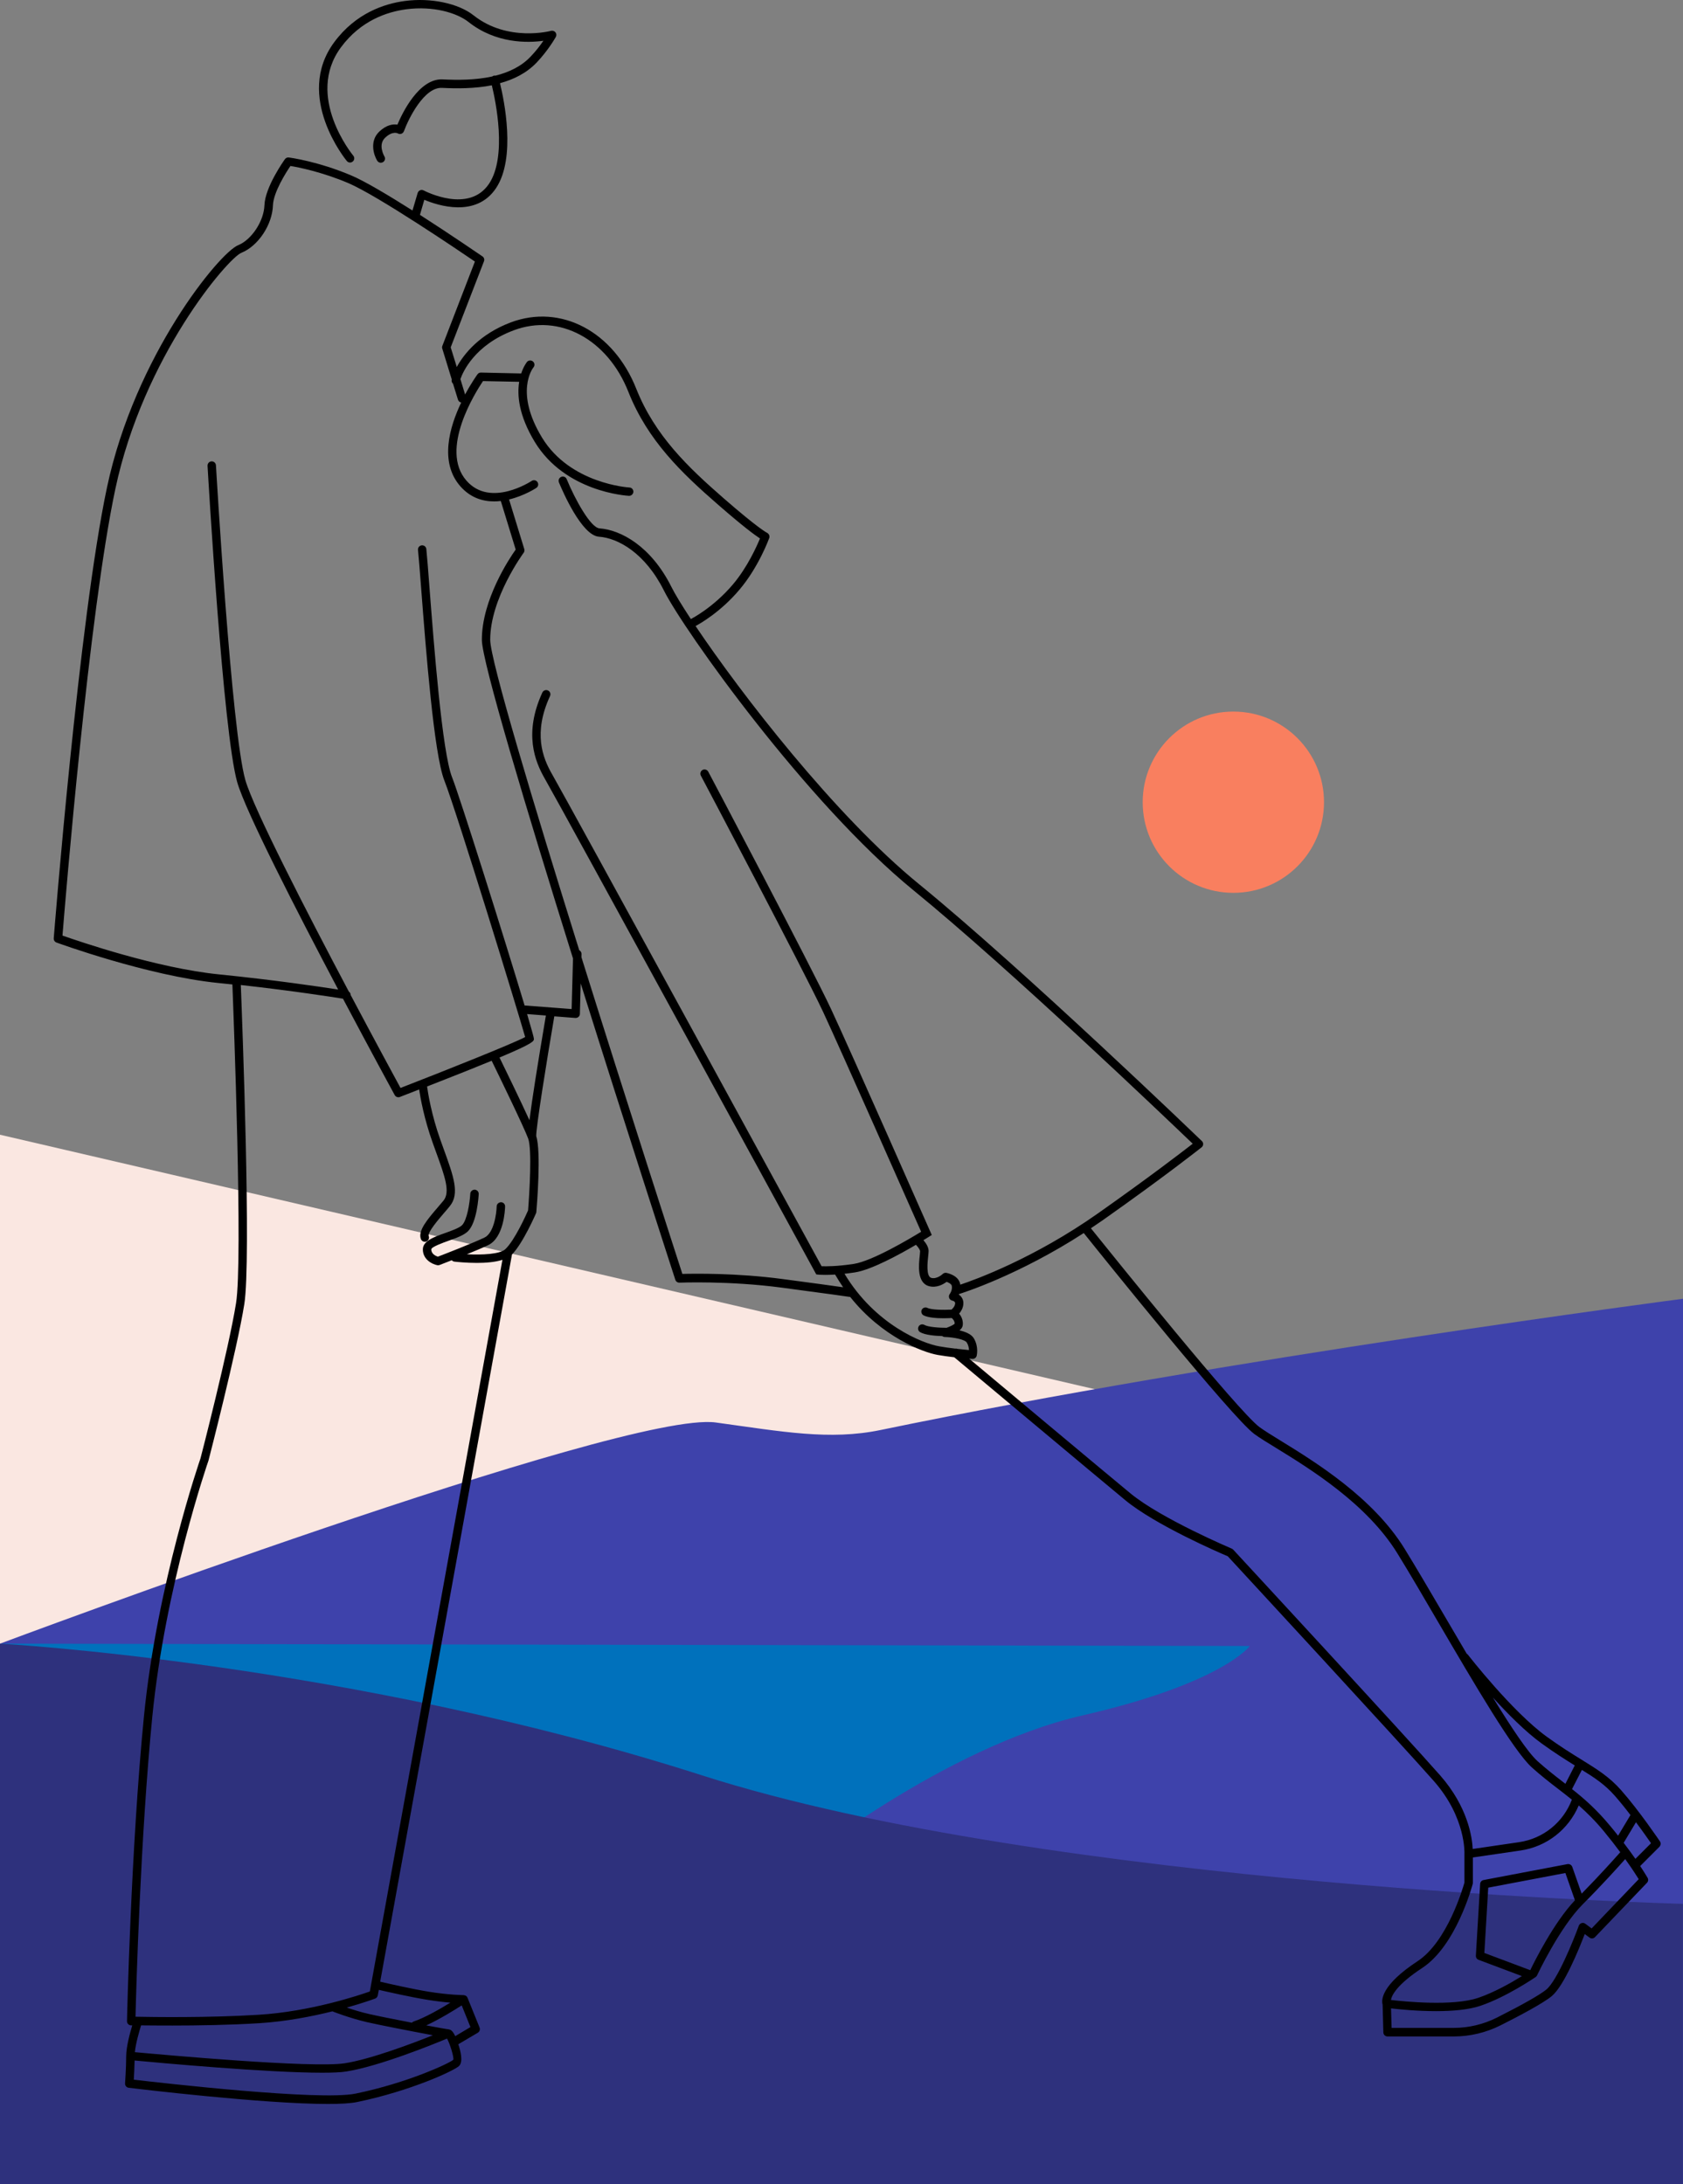 <svg xmlns="http://www.w3.org/2000/svg" xmlns:xlink="http://www.w3.org/1999/xlink" version="1.1" x="0px" y="0px" style="enable-background:new 0 0 248 322;" xml:space="preserve" viewBox="20.58 28.04 207.92 269.89">
<rect x="20.58" y="28.04" width="207.92" height="269.89" fill="#808080" stroke="none"/>
<style type="text/css">
	.st0{fill:#FAE7E1;}
	.st1{fill:#3E42AB;}
	.st2{fill:#0071BC;}
	.st3{fill:#2E317D;}
	.st4{fill:#F97F5F;}
</style>
<g id="Layer_2">
	<g>
		<polygon class="st0" points="228.5,247.61 20.58,247.61 20.58,168.26 228.5,216.6   "/>
		<path class="st1" d="M20.58,231.15c0,0,77.12-28.88,88.43-27.33c8.23,1.13,14.06,2.23,20.35,0.93    c42.78-8.87,99.14-16.22,99.14-16.22v109.4H20.58V231.15z"/>
		<path class="st2" d="M174.98,231.44l-154.4-0.29l98.36,27.5c0,0,18.11-14.67,35.4-18.64    C171.64,236.04,174.98,231.44,174.98,231.44z"/>
		<path class="st3" d="M20.58,231.15c0,0,43.38,2.37,86.68,16.26c43.31,13.88,121.23,15.89,121.23,15.89v34.62H20.58V231.15z"/>
	</g>
	<circle class="st4" cx="172.95" cy="127.17" r="11.2"/>
</g>
<g id="Layer_1">
	<path d="M225.65,255.58c-0.03-0.04-2.54-3.77-4.81-6.34c-1.44-1.63-2.96-2.57-4.88-3.76c-1.22-0.75-2.6-1.61-4.29-2.83   c-4.28-3.1-9.68-10.05-9.73-10.12c-0.05-0.06-0.1-0.1-0.16-0.14c-0.9-1.52-1.8-3.06-2.67-4.55c-1.84-3.14-3.58-6.11-5.01-8.43   c-3.9-6.32-11.03-10.71-15.29-13.33c-1.09-0.67-2.03-1.25-2.63-1.69c-2.61-1.91-18.29-21.41-20.83-24.57   c0.49-0.33,0.98-0.66,1.47-1c7.73-5.45,12.15-8.96,12.2-9c0.12-0.09,0.19-0.23,0.2-0.38c0.01-0.15-0.05-0.29-0.16-0.4   c-0.22-0.21-22-21.18-34.96-31.76c-10.39-8.48-22.03-23.6-27.59-31.88c0.52-0.28,3.08-1.71,5.43-4.5c2.36-2.79,3.62-6.23,3.67-6.37   c0.09-0.25-0.03-0.53-0.27-0.65c-0.04-0.02-1.12-0.57-5.34-4.25c-4.39-3.83-8.51-7.74-10.82-13.56c-2.8-7.07-9.32-10.51-15.5-8.19   c-3.82,1.44-5.78,3.88-6.67,5.51l-0.75-2.43l4.11-10.63c0.09-0.22,0.01-0.48-0.19-0.61c-0.27-0.18-3.86-2.65-7.72-5.13L73,52.73   c1.64,0.69,6.39,2.27,8.86-1.44c2.5-3.75,0.99-10.91,0.49-12.97c1.69-0.46,3.27-1.24,4.51-2.53c1.46-1.53,2.35-3.12,2.39-3.19   c0.1-0.18,0.08-0.41-0.05-0.57c-0.13-0.16-0.35-0.23-0.55-0.18c-0.05,0.02-5.36,1.42-9.56-1.91c-1.88-1.49-5.29-2.2-8.48-1.78   c-2.52,0.33-6.08,1.49-8.75,5.11C56.9,40,63.36,47.86,63.43,47.94c0.18,0.22,0.51,0.25,0.73,0.06c0.22-0.18,0.25-0.51,0.06-0.73   c-0.06-0.07-6-7.31-1.52-13.38c2.46-3.33,5.73-4.39,8.05-4.7c3.39-0.45,6.31,0.46,7.7,1.56c3.39,2.69,7.31,2.6,9.26,2.33   c-0.38,0.56-0.93,1.29-1.61,1.99c-1.15,1.2-2.68,1.91-4.31,2.32c-0.08-0.01-0.15-0.02-0.23,0.01c-0.06,0.02-0.12,0.05-0.17,0.09   c-2.09,0.46-4.32,0.45-6.14,0.36c-2.9-0.13-4.97,4.15-5.57,5.59c-0.52-0.08-1.33,0-2.24,0.86c-1.22,1.16-0.71,2.86-0.26,3.6   c0.1,0.16,0.27,0.25,0.44,0.25c0.09,0,0.18-0.02,0.27-0.07c0.25-0.15,0.33-0.46,0.18-0.71c-0.03-0.06-0.83-1.44,0.09-2.31   c0.91-0.87,1.54-0.55,1.56-0.54c0.13,0.08,0.29,0.1,0.44,0.05c0.15-0.05,0.26-0.17,0.32-0.31c0.56-1.53,2.5-5.5,4.73-5.36   c1.81,0.09,4.01,0.1,6.13-0.32c0.47,1.92,1.91,8.79-0.34,12.16c-2.48,3.72-7.85,0.95-8.08,0.83c-0.14-0.07-0.3-0.08-0.44-0.02   c-0.14,0.06-0.25,0.18-0.3,0.33l-0.64,2.17c-2.91-1.84-5.83-3.59-7.52-4.31c-4.13-1.76-7.6-2.22-7.75-2.24   c-0.19-0.03-0.38,0.06-0.49,0.21c-0.1,0.14-2.45,3.43-2.53,5.69c-0.07,1.97-1.59,4.27-3.25,4.94c-2.3,0.92-12.74,13.63-16.2,29.92   c-3.47,16.35-6.55,55.33-6.58,55.72c-0.02,0.23,0.12,0.45,0.34,0.53c0.11,0.04,11.26,4.12,19.99,5c0.59,0.06,1.17,0.12,1.74,0.18   c0.15,3.93,1.31,34.05,0.45,39.39c-0.91,5.71-4.36,19.08-4.39,19.17c-0.05,0.15-5.38,15.56-6.99,31.91   c-1.61,16.31-2.09,37.42-2.09,37.63c-0.01,0.29,0.22,0.52,0.5,0.53c0.01,0,0.06,0,0.15,0c-0.28,0.92-0.75,2.67-0.75,3.8   c0,1.45-0.14,3.34-0.14,3.36c-0.02,0.28,0.18,0.52,0.46,0.55c0.79,0.1,16.58,2,24.61,2c1.54,0,2.8-0.07,3.61-0.24   c6.61-1.37,12.01-3.88,12.59-4.46c0.52-0.52,0.18-1.85-0.1-2.68l2.41-1.42c0.22-0.13,0.31-0.4,0.22-0.64l-1.49-3.68   c0-0.01-0.02-0.02-0.02-0.03c-0.01-0.02-0.01-0.05-0.03-0.07c-0.04-0.05-0.08-0.1-0.13-0.13c0,0-0.01-0.01-0.01-0.01   c-0.08-0.05-0.17-0.07-0.26-0.08c-0.01,0-0.02-0.01-0.03-0.01c-0.02,0-1.77-0.01-4.31-0.42c-2.07-0.34-4.94-0.99-6-1.24   l16.28-89.86c1.38-1.42,2.9-4.94,2.97-5.09c0.02-0.05,0.04-0.11,0.04-0.16c0.07-0.77,0.61-7.49-0.01-9.35   c-0.08-0.8,1.32-9.5,2.23-14.83l2.6,0.2c0.01,0,0.03,0,0.04,0c0.13,0,0.25-0.05,0.35-0.13c0.11-0.1,0.17-0.23,0.17-0.37l0.1-3.77   c5.65,18,11.22,35.17,11.69,36.62c0.07,0.22,0.27,0.37,0.52,0.36c0.06,0,6.08-0.25,12.58,0.61c5.99,0.79,8.17,1.11,8.51,1.16   c3.91,4.92,8.94,6.83,10.8,7.16c0.63,0.11,1.36,0.21,2.05,0.29c1.69,1.41,17.48,14.64,21.13,17.66c3.72,3.07,11.61,6.49,12.66,6.93   c1.4,1.52,21.47,23.24,25.48,27.8c3.97,4.53,3.76,8.91,3.76,8.99v3.53c-0.2,0.71-2.12,7.3-5.78,9.71   c-4.54,2.98-4.49,4.82-4.33,5.37l0.09,3.44c0.01,0.28,0.24,0.5,0.52,0.5h8.18c2,0,4-0.48,5.79-1.38c2.29-1.15,5.25-2.72,6.32-3.61   c1.53-1.28,3.39-5.88,4.07-7.67l0.59,0.44c0.21,0.16,0.5,0.13,0.68-0.06l6.42-6.71c0.16-0.16,0.19-0.41,0.08-0.61   c-0.03-0.04-0.33-0.57-0.92-1.46l2.37-2.37C225.76,256.06,225.79,255.79,225.65,255.58z M220.06,249.93   c0.65,0.74,1.33,1.58,1.95,2.4l-1.53,2.55c-0.3-0.39-0.62-0.78-0.97-1.2c-1.68-2.03-3.22-3.38-4.72-4.56l1.22-2.37   C217.63,247.75,218.87,248.58,220.06,249.93z M211.06,243.5c1.59,1.15,2.9,1.97,4.07,2.7l-1.16,2.27   c-0.11-0.09-0.22-0.17-0.33-0.26c-1-0.77-2.04-1.58-3.12-2.55c-1.18-1.07-3.21-4.11-5.51-7.86   C206.83,239.81,209.04,242.04,211.06,243.5z M41.9,278.34c3.03,0,7-0.06,10.71-0.29c3.33-0.21,6.53-0.84,9.06-1.47   c0.02,0.01,0.04,0.03,0.06,0.04c0.08,0.03,2.04,0.8,4.18,1.3c1.28,0.3,5.61,1.15,8.15,1.62c-2.61,1.04-7.69,2.96-10.88,3.46   c-4.05,0.63-22.68-1.07-25.94-1.37c0.11-1.12,0.57-2.66,0.77-3.31C38.92,278.33,40.27,278.34,41.9,278.34z M76.58,282.57   c-0.46,0.42-5.61,2.85-12.07,4.18c-4.46,0.92-24.04-1.33-27.4-1.72c0.03-0.55,0.08-1.48,0.1-2.37c2.97,0.28,16.42,1.51,23.14,1.51   c1.28,0,2.32-0.04,3-0.15c4.08-0.64,10.88-3.41,12.46-4.07C76.16,280.58,76.68,282.25,76.58,282.57z M76.82,279.65   c-0.22-0.47-0.43-0.72-0.66-0.8c-0.04-0.02-0.08-0.02-0.12-0.03c-0.02,0-0.05-0.02-0.07-0.02h0c-0.17-0.01-1.29-0.21-2.73-0.48   c1.66-0.76,3.49-1.9,4.38-2.47l1.08,2.68L76.82,279.65z M73.39,275.16c1.13,0.18,2.09,0.29,2.83,0.35   c-1.27,0.78-3.16,1.87-4.54,2.33c-0.09,0.03-0.15,0.08-0.21,0.15c-2.06-0.4-4.28-0.84-5.32-1.08c-1.01-0.23-1.99-0.54-2.73-0.79   c2.13-0.6,3.47-1.1,3.5-1.11c0.17-0.06,0.29-0.21,0.33-0.39l0.13-0.69C68.48,274.18,71.32,274.83,73.39,275.16z M85.82,177.61   c-0.23,0.53-1.66,3.72-2.82,4.8c-0.67,0.62-2.89,0.72-4.74,0.62c0.99-0.4,1.97-0.81,2.62-1.12c1.95-0.92,2.09-4.39,2.1-4.78   c0.01-0.29-0.22-0.53-0.51-0.53c-0.27,0.01-0.52,0.22-0.53,0.5c-0.02,0.89-0.34,3.32-1.51,3.87c-1.49,0.71-4.97,2.06-5.76,2.36   c-0.26-0.09-0.81-0.33-0.81-0.9c0-0.31,1.48-0.83,2.11-1.06c0.99-0.35,1.93-0.69,2.43-1.19c1.1-1.1,1.3-4.22,1.32-4.58   c0.02-0.29-0.2-0.53-0.49-0.55c-0.28,0-0.53,0.2-0.55,0.49c-0.07,1.18-0.4,3.28-1.02,3.9c-0.34,0.34-1.24,0.66-2.04,0.95   c-1.44,0.51-2.8,1-2.8,2.04c0,1.26,1.16,1.83,1.77,1.95c0.03,0.01,0.07,0.01,0.1,0.01c0.06,0,0.13-0.01,0.19-0.03   c0.06-0.02,0.68-0.26,1.51-0.59c0.08,0.09,0.19,0.15,0.31,0.17c0.26,0.03,1.45,0.16,2.8,0.16c1.08,0,2.25-0.09,3.15-0.38   l-16.38,90.41c-1.33,0.47-7.3,2.48-13.73,2.88c-6.27,0.39-13.28,0.28-15.22,0.24c0.08-3.35,0.61-22.19,2.07-37.03   c1.6-16.22,6.88-31.52,6.95-31.71c0.03-0.13,3.5-13.55,4.42-19.31c0.87-5.44-0.25-34.79-0.43-39.44c6.3,0.7,11.31,1.48,12.62,1.69   c3.36,6.34,6.11,11.4,6.39,11.91c0.09,0.17,0.27,0.27,0.46,0.27c0.06,0,0.13-0.01,0.19-0.04c0.83-0.32,1.61-0.63,2.37-0.92   c0.16,1.05,0.61,3.61,1.67,6.57l0.41,1.14c1.08,2.98,1.8,4.95,0.93,6.02c-0.22,0.27-0.47,0.56-0.73,0.86   c-1.27,1.48-2.46,2.88-2.06,3.9c0.08,0.2,0.28,0.33,0.48,0.33c0.06,0,0.13-0.01,0.19-0.04c0.27-0.11,0.4-0.41,0.29-0.67   c-0.17-0.44,1.21-2.05,1.88-2.83c0.26-0.3,0.52-0.6,0.74-0.88c1.24-1.52,0.44-3.71-0.76-7.02l-0.41-1.14   c-1.11-3.1-1.54-5.82-1.65-6.61c3.51-1.37,6.09-2.4,7.98-3.18c0.75,1.53,3.96,8.13,4.51,9.61c0,0,0,0,0,0c0,0,0,0,0,0c0,0,0,0,0,0   C86.32,170.03,85.99,175.5,85.82,177.61z M85.99,166.47c-1.16-2.54-3.09-6.5-3.7-7.75c4.24-1.78,4.25-2.03,4.25-2.31   c0-0.15-0.32-1.29-0.84-3.06l2.32,0.18C86.97,159.73,86.29,164.05,85.99,166.47z M91.2,152.73l-5.81-0.44   c-2.45-8.16-8-25.78-8.96-28.2c-1.23-3.12-2.24-16.33-2.79-23.43c-0.16-2.11-0.29-3.81-0.39-4.77c-0.03-0.29-0.28-0.49-0.57-0.46   c-0.29,0.03-0.49,0.28-0.46,0.57c0.1,0.95,0.23,2.64,0.39,4.74c0.59,7.65,1.58,20.46,2.86,23.73c1.58,4.03,9.23,29,9.99,31.72   c-1.53,0.82-9.89,4.15-15.4,6.29c-0.73-1.35-3.21-5.92-6.16-11.49c0-0.17-0.08-0.32-0.22-0.41c-5.21-9.85-11.77-22.59-12.79-26.15   c-1.72-6.01-3.61-38.56-3.63-38.89c-0.02-0.29-0.26-0.5-0.55-0.49c-0.29,0.02-0.5,0.26-0.49,0.55c0.08,1.34,1.92,32.99,3.67,39.11   c1.03,3.59,7.31,15.84,12.47,25.61c-2.32-0.36-8.02-1.2-14.69-1.87c-7.71-0.77-17.37-4.1-19.37-4.8   c0.33-4.16,3.26-39.79,6.53-55.19c3.47-16.35,13.9-28.51,15.57-29.18c2.07-0.83,3.82-3.46,3.9-5.87c0.06-1.62,1.62-4.06,2.16-4.86   c0.93,0.15,3.86,0.72,7.16,2.12c3.63,1.55,13.65,8.34,15.63,9.69l-4.02,10.42c-0.04,0.11-0.05,0.23-0.01,0.34l1.17,3.81   c-0.01,0.05-0.02,0.1-0.02,0.13c0,0.16,0.07,0.3,0.18,0.4l0.61,1.97c0.06,0.19,0.22,0.32,0.4,0.35c-1.45,3.03-2.71,7.38-0.11,10.35   c1.24,1.41,2.74,1.87,4.17,1.87c0.28,0,0.56-0.02,0.83-0.05l1.84,6c-0.79,1.11-4.18,6.2-4.18,11.15c0,2.65,5.52,21.01,11.26,39.38   L91.2,152.73z M117.24,186.09c-5.63-0.75-10.91-0.67-12.36-0.63c-0.91-2.82-6.79-20.98-12.47-39.14l0.01-0.39   c0.01-0.2-0.11-0.38-0.28-0.47c-5.64-18.06-11-35.87-11-38.36c0-5.13,4.09-10.69,4.13-10.75c0.1-0.13,0.13-0.3,0.08-0.46   l-1.88-6.13c1.89-0.45,3.34-1.41,3.37-1.43c0.24-0.16,0.3-0.48,0.14-0.72c-0.16-0.24-0.48-0.3-0.72-0.14   c-0.05,0.03-5.08,3.36-8.05-0.03c-3.38-3.86,1.14-10.97,2.04-12.31l4.47,0.09c-0.27,1.67-0.05,4.16,1.92,7.42   c3.76,6.19,11.32,6.65,11.64,6.67c0.01,0,0.02,0,0.03,0c0.27,0,0.5-0.22,0.52-0.49c0.01-0.29-0.21-0.53-0.49-0.54   c-0.07,0-7.32-0.44-10.8-6.17c-3.4-5.6-1.16-8.55-1.05-8.68c0.18-0.22,0.15-0.55-0.08-0.73c-0.22-0.18-0.55-0.15-0.73,0.07   c-0.04,0.05-0.42,0.54-0.71,1.42L80,74.08c-0.17-0.01-0.33,0.08-0.43,0.21c-0.08,0.12-0.78,1.09-1.53,2.5l-0.58-1.9   c0.29-0.85,1.73-4.21,6.58-6.03c5.63-2.12,11.59,1.08,14.17,7.6c2.39,6.04,6.61,10.05,11.1,13.96c3.06,2.67,4.52,3.74,5.16,4.16   c-0.4,0.97-1.55,3.55-3.33,5.66c-2.44,2.89-5.17,4.28-5.2,4.29c-0.01,0-0.01,0.01-0.01,0.01c-1.14-1.74-1.98-3.12-2.4-3.97   c-2.52-5.04-6.25-7.05-8.89-7.24c-1.1-0.08-3.03-3.6-4.05-6.08c-0.11-0.27-0.41-0.39-0.68-0.28c-0.26,0.11-0.39,0.41-0.28,0.68   c0.45,1.09,2.81,6.56,4.94,6.71c2.36,0.17,5.71,2.01,8.04,6.67c2.42,4.84,17.64,26.28,30.85,37.05   c11.92,9.73,31.34,28.29,34.47,31.29c-1.32,1.03-5.41,4.17-11.68,8.59c-7.88,5.56-15.17,8.21-17.04,8.83c0-0.01,0-0.03,0-0.04   c-0.18-1.1-1.55-1.39-1.71-1.42c-0.17-0.03-0.34,0.02-0.46,0.14c-0.01,0.01-0.7,0.67-1.41,0.48c-0.66-0.18-0.46-1.95-0.38-2.7   c0.03-0.28,0.05-0.51,0.05-0.64c-0.01-0.46-0.3-0.93-0.64-1.32c0.37-0.22,0.6-0.37,0.65-0.4l0.38-0.24l-0.18-0.41   c-0.1-0.22-9.85-22.35-12.28-27.55c-2.43-5.21-15.02-29.05-15.15-29.29c-0.13-0.25-0.45-0.35-0.7-0.22   c-0.25,0.13-0.35,0.45-0.22,0.7c0.13,0.24,12.71,24.06,15.13,29.25c2.23,4.8,10.73,24.05,12.09,27.12   c-1.36,0.83-6.01,3.61-8.31,3.97c-2.07,0.32-3.44,0.31-3.99,0.29c-2.27-4.16-31.33-57.39-33.28-60.77   c-1.22-2.12-2.36-5.14-0.27-9.69c0.12-0.26,0.01-0.57-0.26-0.69c-0.26-0.12-0.57,0-0.69,0.26c-2.31,5.04-0.93,8.49,0.31,10.65   c2.02,3.5,33.09,60.43,33.4,61.01l0.13,0.24l0.27,0.03c0.03,0,0.31,0.03,0.84,0.03c0.32,0,0.74-0.01,1.22-0.04   c0.32,0.55,0.65,1.07,0.99,1.57C123.55,186.94,121.25,186.62,117.24,186.09z M124.91,185.44c0.4-0.04,0.83-0.1,1.3-0.17   c2.02-0.31,5.51-2.22,7.53-3.41c0.34,0.36,0.51,0.66,0.51,0.8c0,0.1-0.02,0.28-0.04,0.5c-0.13,1.18-0.37,3.39,1.13,3.81   c0.94,0.26,1.78-0.23,2.18-0.53c0.27,0.09,0.61,0.27,0.65,0.51c0.09,0.53-0.25,0.98-0.25,0.98c-0.11,0.14-0.14,0.33-0.08,0.5   c0.06,0.17,0.21,0.29,0.39,0.33c0.04,0.01,0.38,0.08,0.35,0.36c-0.04,0.36-0.31,0.63-0.45,0.75c-0.95,0.05-2.47,0.04-2.97-0.21   c-0.25-0.13-0.57-0.03-0.7,0.22c-0.13,0.25-0.03,0.57,0.22,0.7c0.57,0.29,1.63,0.36,2.48,0.36c0.41,0,0.77-0.02,1-0.03   c0.14,0.12,0.37,0.36,0.36,0.71c-0.13,0.13-0.55,0.33-1,0.5c-0.95,0-2.29-0.1-2.74-0.36c-0.25-0.14-0.57-0.06-0.71,0.19   c-0.14,0.25-0.06,0.57,0.19,0.71c0.61,0.35,1.84,0.46,2.73,0.48c0.09,0.07,0.19,0.11,0.3,0.11c1.12,0.03,2.51,0.32,2.73,0.69   c0.2,0.33,0.26,0.67,0.27,0.93c-0.36-0.03-0.87-0.09-1.43-0.15c-0.09-0.04-0.18-0.05-0.27-0.03c-0.66-0.08-1.37-0.17-1.96-0.28   C134.59,194.07,128.7,191.75,124.91,185.44z M198.51,247.44c-4.13-4.71-25.36-27.67-25.57-27.9c-0.05-0.05-0.11-0.1-0.18-0.13   c-0.09-0.04-8.72-3.7-12.51-6.82c-3.21-2.65-15.8-13.19-19.94-16.66c0.21,0.02,0.36,0.03,0.39,0.03c0.01,0,0.03,0,0.04,0   c0.24,0,0.45-0.16,0.5-0.39c0.01-0.04,0.27-1.11-0.35-2.15c-0.31-0.52-1.03-0.81-1.77-0.98c0.24-0.2,0.37-0.41,0.4-0.63   c0.07-0.6-0.16-1.1-0.45-1.44c0.23-0.27,0.47-0.65,0.52-1.14c0.06-0.57-0.21-0.98-0.56-1.22c0.01-0.02,0.01-0.04,0.02-0.06   c0.43-0.13,7.35-2.32,15.42-7.54c2.42,3.03,18.31,22.8,21.08,24.84c0.63,0.46,1.54,1.02,2.7,1.73c4.18,2.57,11.18,6.88,14.95,12.99   c1.42,2.3,3.16,5.27,4.99,8.41c4.6,7.87,9.37,16,11.62,18.05c1.11,1,2.16,1.82,3.18,2.6c0.6,0.46,1.19,0.92,1.78,1.4   c-1.07,2.81-3.54,4.81-6.52,5.25l-5.73,0.84C202.45,255.07,201.92,251.33,198.51,247.44z M196.29,271.22   c4.18-2.75,6.14-10.06,6.23-10.37c0.01-0.04,0.02-0.09,0.02-0.13l0-3.15l5.88-0.86c3.24-0.47,5.93-2.59,7.2-5.57   c1,0.88,2.02,1.88,3.11,3.2c0.79,0.96,1.45,1.81,2.02,2.58c-0.54,0.61-2.5,2.81-4.77,5.12l-1.16-3.31   c-0.09-0.24-0.34-0.38-0.59-0.34l-10.37,1.97c-0.23,0.04-0.41,0.24-0.42,0.48l-0.53,8.86c-0.01,0.23,0.12,0.44,0.34,0.52l5.35,2.01   c-1.27,0.79-3.42,2.02-5.41,2.69c-3.13,1.06-9.13,0.45-10.77,0.26C192.51,274.62,193.13,273.29,196.29,271.22z M209.63,271.5   l-5.67-2.13l0.48-8.07l9.53-1.81l1.18,3.37C212.53,265.63,210.13,270.46,209.63,271.5z M217.21,266.34l-0.78-0.58   c-0.13-0.1-0.3-0.13-0.46-0.08s-0.28,0.17-0.34,0.32c-0.66,1.81-2.66,6.75-4,7.88c-0.78,0.65-2.95,1.88-6.12,3.48   c-1.65,0.83-3.49,1.27-5.33,1.27h-7.68l-0.07-2.41c1.03,0.12,3.24,0.34,5.56,0.34c1.96,0,4.02-0.16,5.51-0.67   c3.18-1.08,6.64-3.44,6.79-3.54c0.08-0.05,0.14-0.12,0.18-0.21c0.03-0.06,2.79-5.93,5.65-8.79c2.35-2.35,4.48-4.72,5.24-5.58   c0.85,1.18,1.4,2.05,1.67,2.48L217.21,266.34z M222.62,257.74c-0.4-0.57-0.88-1.23-1.45-1.98l1.52-2.54   c0.83,1.11,1.51,2.09,1.86,2.59L222.62,257.74z"/>
</g>
</svg>